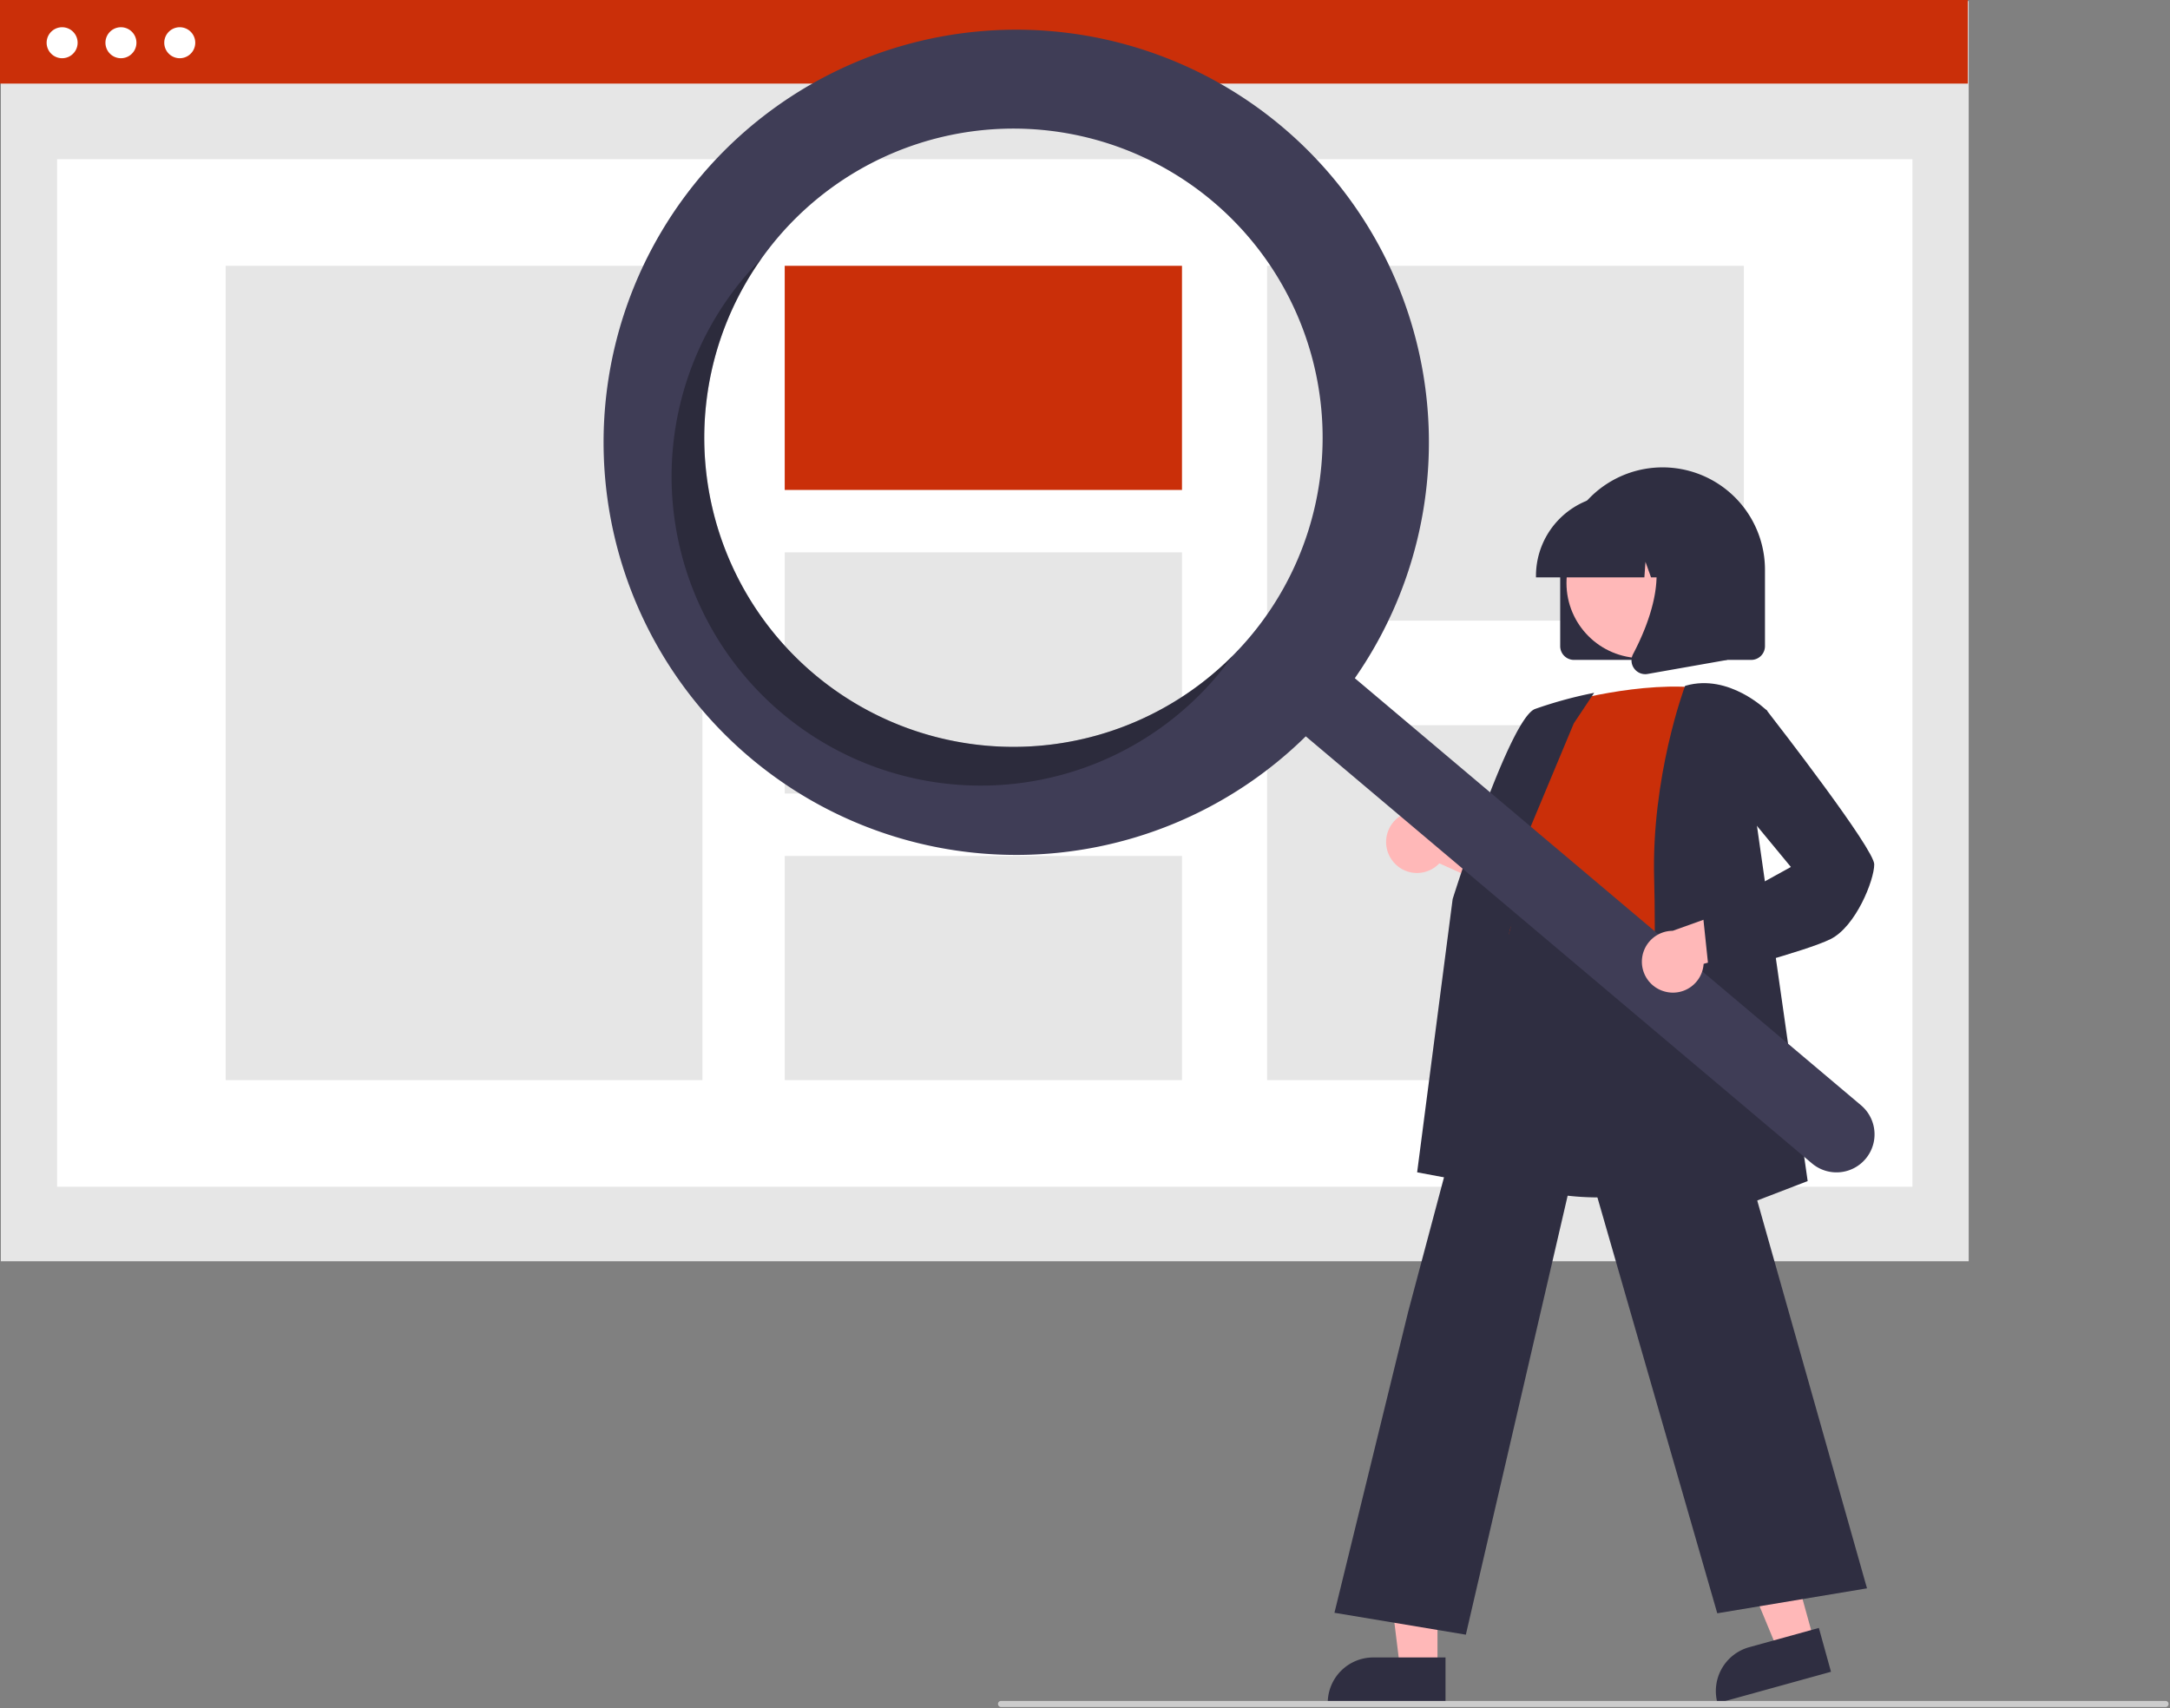 <svg width="710" height="559" fill="none" xmlns="http://www.w3.org/2000/svg"><rect width="100%" height="100%" fill="#808080" stroke="none"/><g clip-path="url(#a)"><path d="M644.137.365H.275v412.358h643.862V.365Z" fill="#E6E6E6"/><path d="M625.725 52.085H18.686v336.243h607.039V52.085Z" fill="#fff"/><path d="M643.862 0H0v27.354h643.862V0Z" fill="#CA2F09"/><path d="M20.327 19.054a5.07 5.07 0 1 0 0-10.14 5.07 5.07 0 0 0 0 10.14ZM39.57 19.054a5.07 5.07 0 1 0 0-10.14 5.07 5.07 0 0 0 0 10.14ZM58.814 19.054a5.07 5.07 0 1 0 0-10.14 5.07 5.07 0 0 0 0 10.14Z" fill="#fff"/><path d="M229.824 86.973H73.844V353.44h155.98V86.973Z" fill="#E6E6E6"/><path d="M386.733 86.973H256.75v73.348h129.983V86.973Z" fill="#CA2F09"/><path d="M386.733 180.747H256.75v78.919h129.983v-78.919ZM386.733 280.092H256.75v73.348h129.983v-73.348ZM570.568 86.973H414.587v116.125h155.981V86.973ZM570.568 237.315H414.587V353.44h155.981V237.315Z" fill="#E6E6E6"/><path d="M510.479 211.44v-25a33.5 33.5 0 1 1 67 0v25a4.505 4.505 0 0 1-4.5 4.5h-58a4.503 4.503 0 0 1-4.5-4.5Z" fill="#2F2E41"/><path d="m593.514 536.786-11.816 3.27-18.236-44.018 17.439-4.826 12.613 45.574Z" fill="#FFB8B8"/><path d="m572.324 539.016 22.787-6.306 3.971 14.347-37.135 10.277a14.897 14.897 0 0 1 1.395-11.308 14.883 14.883 0 0 1 8.982-7.01Z" fill="#2F2E41"/><path d="M470.328 545.875h-12.26l-5.833-47.288h18.095l-.002 47.288Z" fill="#FFB8B8"/><path d="M449.311 542.372h23.644v14.886h-38.531a14.887 14.887 0 0 1 14.887-14.886Z" fill="#2F2E41"/><path d="M455.545 281.598a10.051 10.051 0 0 0 11.784 3.362 10.054 10.054 0 0 0 3.608-2.445l32.59 14.658-2.965-18.331-30.493-11.109a10.114 10.114 0 0 0-13.421.481 10.109 10.109 0 0 0-1.103 13.384Z" fill="#FFB8B8"/><path d="M523.259 391.836c-10.24 0-20.839-1.525-29.749-6.061a38.426 38.426 0 0 1-19.709-23.566c-4.642-14.699 1.211-29.14 6.872-43.105 3.507-8.654 6.82-16.827 7.68-24.884l.3-2.86c1.339-12.848 2.495-23.943 8.897-28.105 3.318-2.157 7.78-2.28 13.641-.377l55.045 17.881-2.024 104.49-.335.112c-.288.097-19.693 6.475-40.618 6.475Z" fill="#2F2E41"/><path d="M510.229 230.348s27-8 48-5c0 0-12 66-8 88s-69.5 8.5-54.5-12.5l5-25s-10-10-1-22l10.5-23.5Z" fill="#CA2F09"/><path d="m496.948 389.855-33.276-6.239 11.618-89.407c.781-2.496 18.778-59.143 26.951-62.208a139.582 139.582 0 0 1 18.166-5.047l1.184-.237-6.672 10.009-26.565 63.654 8.594 89.475Z" fill="#2F2E41"/><path d="m479.61 534.919-42.995-7.166 24.128-98.524 35.903-134.737.354 2.392c.029.179 3.383 17.78 53.151 9.97l.438-.068.121.426 60.152 212.538-48.991 8.165-44.683-155.067-37.578 162.071Z" fill="#2F2E41"/><path d="m539.202 406.587.027-.757c.03-.84 2.988-84.372 2-117.967-.992-33.709 9.922-62.901 10.032-63.192l.089-.234.241-.07c14.12-4.033 26.369 8.006 26.491 8.128l.172.172-4.021 33.176 17.216 120.641-52.247 20.103Z" fill="#2F2E41"/><path d="M537.095 215.358c13.564 0 24.561-10.996 24.561-24.561s-10.997-24.561-24.561-24.561c-13.565 0-24.561 10.996-24.561 24.561s10.996 24.561 24.561 24.561Z" fill="#FFB8B8"/><path d="M502.553 188.44a26.531 26.531 0 0 1 26.5-26.5h5a26.53 26.53 0 0 1 26.5 26.5v.5h-10.566l-3.604-10.092-.721 10.092h-5.461l-1.818-5.092-.364 5.092h-35.466v-.5Z" fill="#2F2E41"/><path d="M534.678 218.751a4.43 4.43 0 0 1-.353-4.707c5.299-10.078 12.718-28.7 2.87-40.184l-.707-.825h28.587v42.919l-25.969 4.582a4.475 4.475 0 0 1-4.428-1.785Z" fill="#2F2E41"/><path d="M419.58 41.546a135.02 135.02 0 1 0 7.655 199.403l165.618 139.748a12.442 12.442 0 0 0 16.066-19.003l-.018-.015-165.618-139.748A135.03 135.03 0 0 0 419.58 41.546Zm-10.677 166.928a101.156 101.156 0 0 1-156.377-2.136 101.154 101.154 0 0 1 32.602-152.956 101.16 101.16 0 0 1 147.26 81.317 101.172 101.172 0 0 1-23.485 73.775Z" fill="#3F3D56"/><path opacity=".3" d="M266.355 220.551a101.166 101.166 0 0 1-17.165-135.99 105 105 0 0 0-5.61 6.12 101.16 101.16 0 0 0 12.077 142.549 101.16 101.16 0 0 0 147.637-18.636 101.166 101.166 0 0 1-136.939 5.957Z" fill="#000"/><path d="M544.98 324.536a10.056 10.056 0 0 0 12.424-9.133l34.433-9.557-13.997-12.204-30.552 10.947a10.116 10.116 0 0 0-10.014 8.949 10.11 10.11 0 0 0 7.706 10.998Z" fill="#FFB8B8"/><path d="m559.292 319.477-2.095-19.906 28.762-15.869-18.752-22.7 3.059-25.5 7.62-3.266.237.305c3.593 4.62 35.105 45.281 35.105 50.307 0 5.163-6.028 20.323-14.276 24.448-7.956 3.978-37.831 11.709-39.099 12.037l-.561.144Z" fill="#2F2E41"/><path d="M708.533 558.594h-381a1 1 0 1 1 0-2h381a1 1 0 1 1 0 2Z" fill="#CCC"/></g><defs><clipPath id="a"><path fill="#fff" d="M0 0h709.533v558.594H0z"/></clipPath></defs></svg>